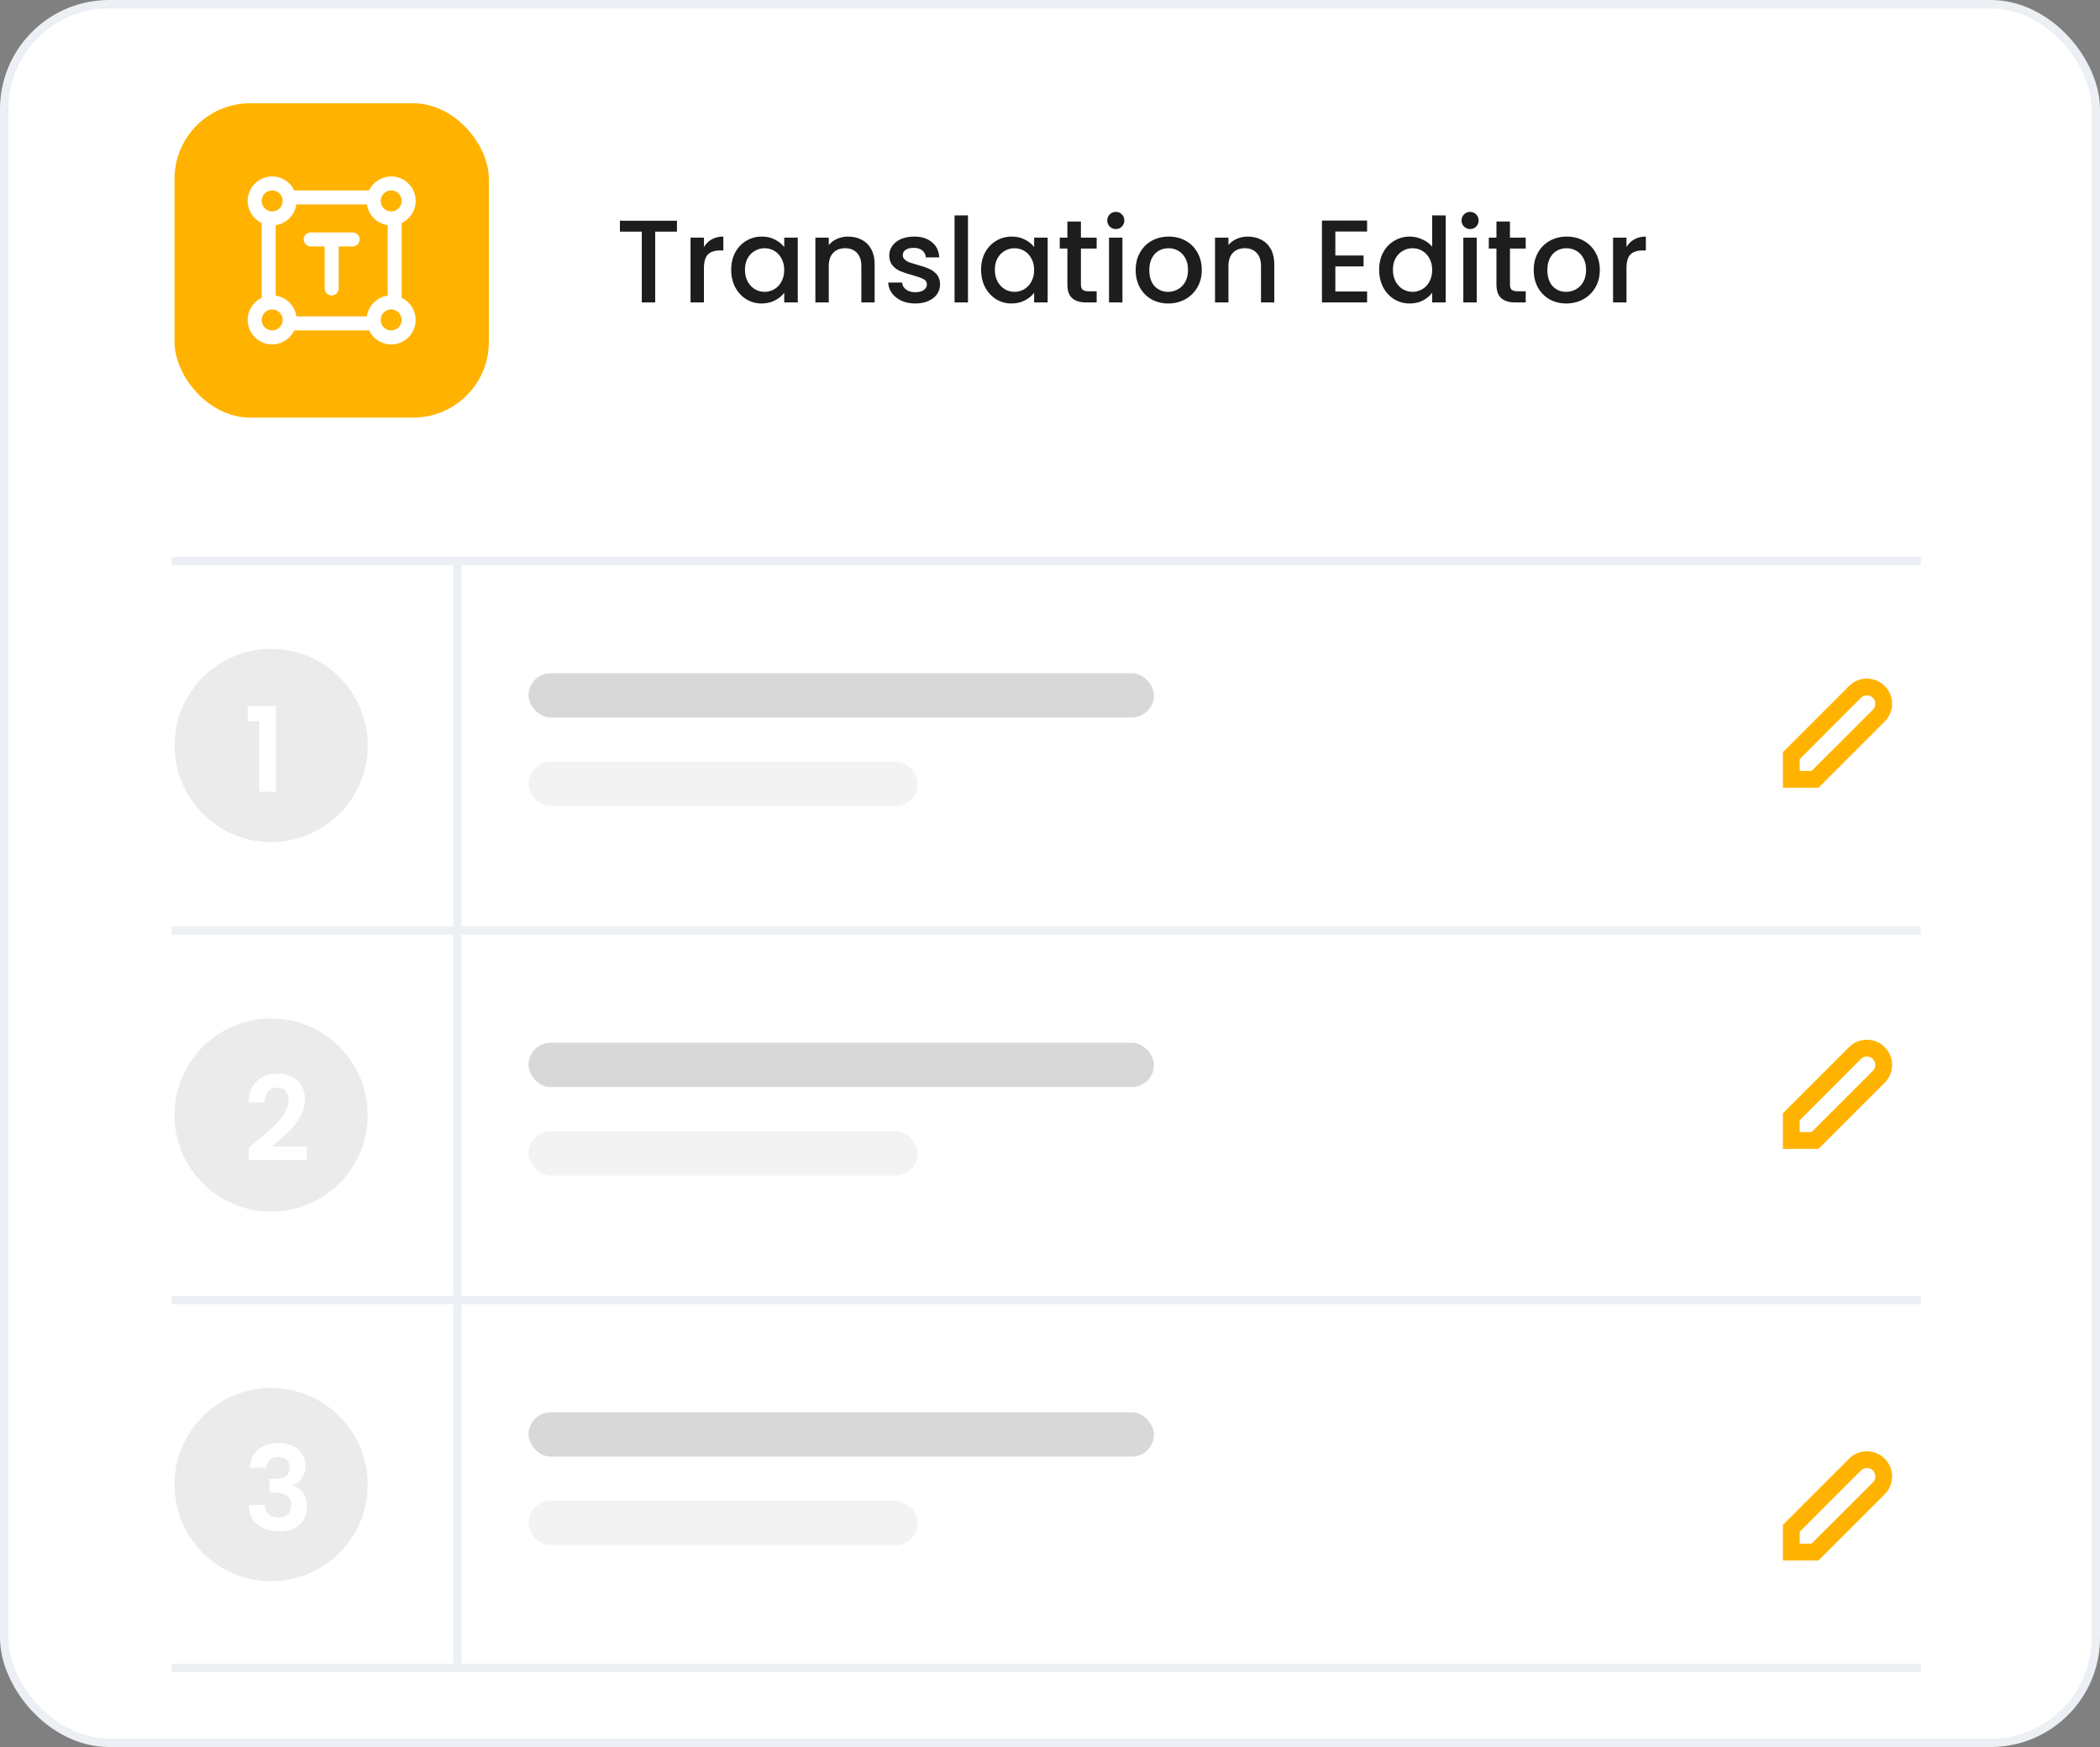<svg width="250" height="208" viewBox="0 0 250 208" fill="none" xmlns="http://www.w3.org/2000/svg">
<rect x="0" y="0" width="250" height="208" fill="#808080" stroke="none"/>
<rect x="0.5" y="0.5" width="249" height="207" rx="12.5" fill="white" stroke="#ECEFF3"/>
<g clip-path="url(#clip0_5920_1294)">
<path d="M224.37 81.671C223.2 80.501 221.3 80.501 220.13 81.671L212.25 89.55V93.79H216.49L224.37 85.91C225.54 84.74 225.54 82.841 224.37 81.671ZM222.96 84.501L215.66 91.79H214.25V90.38L221.54 83.081C221.93 82.691 222.57 82.691 222.96 83.081C223.35 83.471 223.35 84.111 222.96 84.501Z" fill="#FFB300"/>
</g>
<path d="M80.59 26.277V27.579H78V36.007H76.404V27.579H73.8V26.277H80.59ZM83.802 29.413C84.036 29.021 84.344 28.718 84.726 28.503C85.118 28.279 85.58 28.167 86.112 28.167V29.819H85.706C85.081 29.819 84.605 29.977 84.278 30.295C83.961 30.612 83.802 31.163 83.802 31.947V36.007H82.206V28.293H83.802V29.413ZM87.047 32.115C87.047 31.34 87.206 30.654 87.523 30.057C87.85 29.459 88.289 28.997 88.839 28.671C89.399 28.335 90.015 28.167 90.687 28.167C91.294 28.167 91.821 28.288 92.269 28.531C92.727 28.764 93.091 29.058 93.361 29.413V28.293H94.971V36.007H93.361V34.859C93.091 35.223 92.722 35.526 92.255 35.769C91.789 36.011 91.257 36.133 90.659 36.133C89.997 36.133 89.39 35.965 88.839 35.629C88.289 35.283 87.85 34.807 87.523 34.201C87.206 33.585 87.047 32.889 87.047 32.115ZM93.361 32.143C93.361 31.611 93.249 31.149 93.025 30.757C92.811 30.365 92.526 30.066 92.171 29.861C91.817 29.655 91.434 29.553 91.023 29.553C90.613 29.553 90.23 29.655 89.875 29.861C89.521 30.057 89.231 30.351 89.007 30.743C88.793 31.125 88.685 31.583 88.685 32.115C88.685 32.647 88.793 33.114 89.007 33.515C89.231 33.916 89.521 34.224 89.875 34.439C90.239 34.644 90.622 34.747 91.023 34.747C91.434 34.747 91.817 34.644 92.171 34.439C92.526 34.233 92.811 33.935 93.025 33.543C93.249 33.142 93.361 32.675 93.361 32.143ZM100.96 28.167C101.566 28.167 102.108 28.293 102.584 28.545C103.069 28.797 103.447 29.17 103.718 29.665C103.988 30.16 104.124 30.757 104.124 31.457V36.007H102.542V31.695C102.542 31.004 102.369 30.477 102.024 30.113C101.678 29.739 101.207 29.553 100.61 29.553C100.012 29.553 99.536 29.739 99.182 30.113C98.836 30.477 98.664 31.004 98.664 31.695V36.007H97.068V28.293H98.664V29.175C98.925 28.858 99.256 28.61 99.658 28.433C100.068 28.256 100.502 28.167 100.96 28.167ZM108.959 36.133C108.353 36.133 107.807 36.026 107.321 35.811C106.845 35.587 106.467 35.288 106.187 34.915C105.907 34.532 105.758 34.108 105.739 33.641H107.391C107.419 33.968 107.573 34.243 107.853 34.467C108.143 34.681 108.502 34.789 108.931 34.789C109.379 34.789 109.725 34.705 109.967 34.537C110.219 34.359 110.345 34.136 110.345 33.865C110.345 33.575 110.205 33.361 109.925 33.221C109.655 33.081 109.221 32.927 108.623 32.759C108.045 32.6 107.573 32.446 107.209 32.297C106.845 32.148 106.528 31.919 106.257 31.611C105.996 31.303 105.865 30.897 105.865 30.393C105.865 29.982 105.987 29.609 106.229 29.273C106.472 28.927 106.817 28.657 107.265 28.461C107.723 28.265 108.245 28.167 108.833 28.167C109.711 28.167 110.415 28.391 110.947 28.839C111.489 29.277 111.778 29.88 111.815 30.645H110.219C110.191 30.299 110.051 30.024 109.799 29.819C109.547 29.613 109.207 29.511 108.777 29.511C108.357 29.511 108.035 29.59 107.811 29.749C107.587 29.907 107.475 30.117 107.475 30.379C107.475 30.584 107.55 30.757 107.699 30.897C107.849 31.037 108.031 31.149 108.245 31.233C108.46 31.308 108.777 31.405 109.197 31.527C109.757 31.676 110.215 31.83 110.569 31.989C110.933 32.138 111.246 32.362 111.507 32.661C111.769 32.959 111.904 33.356 111.913 33.851C111.913 34.289 111.792 34.681 111.549 35.027C111.307 35.372 110.961 35.643 110.513 35.839C110.075 36.035 109.557 36.133 108.959 36.133ZM115.234 25.647V36.007H113.638V25.647H115.234ZM116.797 32.115C116.797 31.34 116.956 30.654 117.273 30.057C117.6 29.459 118.039 28.997 118.589 28.671C119.149 28.335 119.765 28.167 120.437 28.167C121.044 28.167 121.571 28.288 122.019 28.531C122.477 28.764 122.841 29.058 123.111 29.413V28.293H124.721V36.007H123.111V34.859C122.841 35.223 122.472 35.526 122.005 35.769C121.539 36.011 121.007 36.133 120.409 36.133C119.747 36.133 119.14 35.965 118.589 35.629C118.039 35.283 117.6 34.807 117.273 34.201C116.956 33.585 116.797 32.889 116.797 32.115ZM123.111 32.143C123.111 31.611 122.999 31.149 122.775 30.757C122.561 30.365 122.276 30.066 121.921 29.861C121.567 29.655 121.184 29.553 120.773 29.553C120.363 29.553 119.98 29.655 119.625 29.861C119.271 30.057 118.981 30.351 118.757 30.743C118.543 31.125 118.435 31.583 118.435 32.115C118.435 32.647 118.543 33.114 118.757 33.515C118.981 33.916 119.271 34.224 119.625 34.439C119.989 34.644 120.372 34.747 120.773 34.747C121.184 34.747 121.567 34.644 121.921 34.439C122.276 34.233 122.561 33.935 122.775 33.543C122.999 33.142 123.111 32.675 123.111 32.143ZM128.68 29.595V33.865C128.68 34.154 128.745 34.364 128.876 34.495C129.016 34.616 129.249 34.677 129.576 34.677H130.556V36.007H129.296C128.577 36.007 128.026 35.839 127.644 35.503C127.261 35.167 127.07 34.621 127.07 33.865V29.595H126.16V28.293H127.07V26.375H128.68V28.293H130.556V29.595H128.68ZM132.839 27.271C132.549 27.271 132.307 27.173 132.111 26.977C131.915 26.781 131.817 26.538 131.817 26.249C131.817 25.959 131.915 25.717 132.111 25.521C132.307 25.325 132.549 25.227 132.839 25.227C133.119 25.227 133.357 25.325 133.553 25.521C133.749 25.717 133.847 25.959 133.847 26.249C133.847 26.538 133.749 26.781 133.553 26.977C133.357 27.173 133.119 27.271 132.839 27.271ZM133.623 28.293V36.007H132.027V28.293H133.623ZM139.064 36.133C138.336 36.133 137.678 35.969 137.09 35.643C136.502 35.307 136.04 34.84 135.704 34.243C135.368 33.636 135.2 32.936 135.2 32.143C135.2 31.359 135.373 30.663 135.718 30.057C136.063 29.45 136.535 28.983 137.132 28.657C137.729 28.33 138.397 28.167 139.134 28.167C139.871 28.167 140.539 28.33 141.136 28.657C141.733 28.983 142.205 29.45 142.55 30.057C142.895 30.663 143.068 31.359 143.068 32.143C143.068 32.927 142.891 33.622 142.536 34.229C142.181 34.836 141.696 35.307 141.08 35.643C140.473 35.969 139.801 36.133 139.064 36.133ZM139.064 34.747C139.475 34.747 139.857 34.649 140.212 34.453C140.576 34.257 140.87 33.963 141.094 33.571C141.318 33.179 141.43 32.703 141.43 32.143C141.43 31.583 141.323 31.111 141.108 30.729C140.893 30.337 140.609 30.043 140.254 29.847C139.899 29.651 139.517 29.553 139.106 29.553C138.695 29.553 138.313 29.651 137.958 29.847C137.613 30.043 137.337 30.337 137.132 30.729C136.927 31.111 136.824 31.583 136.824 32.143C136.824 32.974 137.034 33.617 137.454 34.075C137.883 34.523 138.42 34.747 139.064 34.747ZM148.538 28.167C149.144 28.167 149.686 28.293 150.162 28.545C150.647 28.797 151.025 29.17 151.296 29.665C151.566 30.16 151.702 30.757 151.702 31.457V36.007H150.12V31.695C150.12 31.004 149.947 30.477 149.602 30.113C149.256 29.739 148.785 29.553 148.188 29.553C147.59 29.553 147.114 29.739 146.76 30.113C146.414 30.477 146.242 31.004 146.242 31.695V36.007H144.646V28.293H146.242V29.175C146.503 28.858 146.834 28.61 147.236 28.433C147.646 28.256 148.08 28.167 148.538 28.167ZM158.97 27.565V30.421H162.33V31.723H158.97V34.705H162.75V36.007H157.374V26.263H162.75V27.565H158.97ZM164.184 32.115C164.184 31.34 164.343 30.654 164.66 30.057C164.987 29.459 165.425 28.997 165.976 28.671C166.536 28.335 167.157 28.167 167.838 28.167C168.342 28.167 168.837 28.279 169.322 28.503C169.817 28.718 170.209 29.007 170.498 29.371V25.647H172.108V36.007H170.498V34.845C170.237 35.218 169.873 35.526 169.406 35.769C168.949 36.011 168.421 36.133 167.824 36.133C167.152 36.133 166.536 35.965 165.976 35.629C165.425 35.283 164.987 34.807 164.66 34.201C164.343 33.585 164.184 32.889 164.184 32.115ZM170.498 32.143C170.498 31.611 170.386 31.149 170.162 30.757C169.947 30.365 169.663 30.066 169.308 29.861C168.953 29.655 168.571 29.553 168.16 29.553C167.749 29.553 167.367 29.655 167.012 29.861C166.657 30.057 166.368 30.351 166.144 30.743C165.929 31.125 165.822 31.583 165.822 32.115C165.822 32.647 165.929 33.114 166.144 33.515C166.368 33.916 166.657 34.224 167.012 34.439C167.376 34.644 167.759 34.747 168.16 34.747C168.571 34.747 168.953 34.644 169.308 34.439C169.663 34.233 169.947 33.935 170.162 33.543C170.386 33.142 170.498 32.675 170.498 32.143ZM175.016 27.271C174.727 27.271 174.484 27.173 174.288 26.977C174.092 26.781 173.994 26.538 173.994 26.249C173.994 25.959 174.092 25.717 174.288 25.521C174.484 25.325 174.727 25.227 175.016 25.227C175.296 25.227 175.534 25.325 175.73 25.521C175.926 25.717 176.024 25.959 176.024 26.249C176.024 26.538 175.926 26.781 175.73 26.977C175.534 27.173 175.296 27.271 175.016 27.271ZM175.8 28.293V36.007H174.204V28.293H175.8ZM179.758 29.595V33.865C179.758 34.154 179.823 34.364 179.954 34.495C180.094 34.616 180.327 34.677 180.654 34.677H181.634V36.007H180.374C179.655 36.007 179.104 35.839 178.722 35.503C178.339 35.167 178.148 34.621 178.148 33.865V29.595H177.238V28.293H178.148V26.375H179.758V28.293H181.634V29.595H179.758ZM186.451 36.133C185.723 36.133 185.065 35.969 184.477 35.643C183.889 35.307 183.427 34.84 183.091 34.243C182.755 33.636 182.587 32.936 182.587 32.143C182.587 31.359 182.759 30.663 183.105 30.057C183.45 29.45 183.921 28.983 184.519 28.657C185.116 28.33 185.783 28.167 186.521 28.167C187.258 28.167 187.925 28.33 188.523 28.657C189.12 28.983 189.591 29.45 189.937 30.057C190.282 30.663 190.455 31.359 190.455 32.143C190.455 32.927 190.277 33.622 189.923 34.229C189.568 34.836 189.083 35.307 188.467 35.643C187.86 35.969 187.188 36.133 186.451 36.133ZM186.451 34.747C186.861 34.747 187.244 34.649 187.599 34.453C187.963 34.257 188.257 33.963 188.481 33.571C188.705 33.179 188.817 32.703 188.817 32.143C188.817 31.583 188.709 31.111 188.495 30.729C188.28 30.337 187.995 30.043 187.641 29.847C187.286 29.651 186.903 29.553 186.493 29.553C186.082 29.553 185.699 29.651 185.345 29.847C184.999 30.043 184.724 30.337 184.519 30.729C184.313 31.111 184.211 31.583 184.211 32.143C184.211 32.974 184.421 33.617 184.841 34.075C185.27 34.523 185.807 34.747 186.451 34.747ZM193.628 29.413C193.862 29.021 194.17 28.718 194.552 28.503C194.944 28.279 195.406 28.167 195.938 28.167V29.819H195.532C194.907 29.819 194.431 29.977 194.104 30.295C193.787 30.612 193.628 31.163 193.628 31.947V36.007H192.032V28.293H193.628V29.413Z" fill="#1D1D1D"/>
<path d="M20.434 66.785H228.667" stroke="#ECEFF3"/>
<rect x="20.777" y="12.297" width="37.42" height="37.42" rx="9" fill="#FFB300"/>
<g clip-path="url(#clip1_5920_1294)">
<path d="M42.818 28.507C42.818 28.965 42.443 29.34 41.984 29.34H40.318V34.34C40.318 34.799 39.943 35.174 39.484 35.174C39.026 35.174 38.651 34.799 38.651 34.34V29.34H36.984C36.526 29.34 36.151 28.965 36.151 28.507C36.151 28.049 36.526 27.674 36.984 27.674H41.984C42.443 27.674 42.818 28.049 42.818 28.507ZM49.484 38.09C49.484 39.699 48.176 41.007 46.568 41.007C45.409 41.007 44.401 40.324 43.934 39.34H35.034C34.568 40.324 33.559 41.007 32.401 41.007C30.793 41.007 29.484 39.699 29.484 38.09C29.484 36.932 30.168 35.924 31.151 35.457V26.557C30.168 26.09 29.484 25.082 29.484 23.924C29.484 22.315 30.793 21.007 32.401 21.007C33.559 21.007 34.568 21.69 35.034 22.674H43.934C44.401 21.69 45.409 21.007 46.568 21.007C48.176 21.007 49.484 22.315 49.484 23.924C49.484 25.082 48.801 26.09 47.818 26.557V35.457C48.801 35.924 49.484 36.932 49.484 38.09ZM46.151 35.207V26.807C44.876 26.624 43.868 25.615 43.684 24.34H35.284C35.101 25.615 34.093 26.624 32.818 26.807V35.199C34.093 35.382 35.101 36.39 35.284 37.665H43.676C43.859 36.39 44.868 35.382 46.143 35.199L46.151 35.207ZM45.318 23.924C45.318 24.615 45.876 25.174 46.568 25.174C47.259 25.174 47.818 24.615 47.818 23.924C47.818 23.232 47.259 22.674 46.568 22.674C45.876 22.674 45.318 23.232 45.318 23.924ZM31.151 23.924C31.151 24.615 31.709 25.174 32.401 25.174C33.093 25.174 33.651 24.615 33.651 23.924C33.651 23.232 33.093 22.674 32.401 22.674C31.709 22.674 31.151 23.232 31.151 23.924ZM33.651 38.09C33.651 37.399 33.093 36.84 32.401 36.84C31.709 36.84 31.151 37.399 31.151 38.09C31.151 38.782 31.709 39.34 32.401 39.34C33.093 39.34 33.651 38.782 33.651 38.09ZM47.818 38.09C47.818 37.399 47.259 36.84 46.568 36.84C45.876 36.84 45.318 37.399 45.318 38.09C45.318 38.782 45.876 39.34 46.568 39.34C47.259 39.34 47.818 38.782 47.818 38.09Z" fill="white"/>
</g>
<circle cx="32.277" cy="88.759" r="11.5" fill="#EBEBEB"/>
<rect x="62.918" y="80.15" width="74.457" height="5.28" rx="2.64" fill="#D8D8D8"/>
<rect x="62.918" y="90.686" width="46.335" height="5.28" rx="2.64" fill="#F3F3F3"/>
<path d="M54.453 198.506L54.453 67.272" stroke="#ECEFF3"/>
<path d="M29.488 85.859V84.053H32.862V94.259H30.846V85.859H29.488Z" fill="white"/>
<g clip-path="url(#clip2_5920_1294)">
<path d="M224.37 124.67C223.2 123.5 221.3 123.5 220.13 124.67L212.25 132.55V136.79H216.49L224.37 128.91C225.54 127.74 225.54 125.84 224.37 124.67ZM222.96 127.5L215.66 134.79H214.25V133.38L221.54 126.08C221.93 125.69 222.57 125.69 222.96 126.08C223.35 126.47 223.35 127.11 222.96 127.5Z" fill="#FFB300"/>
</g>
<path d="M20.434 110.785H228.667" stroke="#ECEFF3"/>
<path d="M20.434 154.785H228.667" stroke="#ECEFF3"/>
<circle cx="32.277" cy="132.759" r="11.5" fill="#EBEBEB"/>
<rect x="62.918" y="124.15" width="74.457" height="5.28" rx="2.64" fill="#D8D8D8"/>
<rect x="62.918" y="134.686" width="46.335" height="5.28" rx="2.64" fill="#F3F3F3"/>
<path d="M30.342 136.047C31.238 135.3 31.952 134.679 32.484 134.185C33.016 133.681 33.46 133.158 33.814 132.617C34.169 132.075 34.346 131.543 34.346 131.021C34.346 130.545 34.234 130.171 34.01 129.901C33.786 129.63 33.441 129.495 32.974 129.495C32.508 129.495 32.148 129.653 31.896 129.971C31.644 130.279 31.514 130.703 31.504 131.245H29.6C29.638 130.125 29.969 129.275 30.594 128.697C31.229 128.118 32.032 127.829 33.002 127.829C34.066 127.829 34.883 128.113 35.452 128.683C36.022 129.243 36.306 129.985 36.306 130.909C36.306 131.637 36.11 132.332 35.718 132.995C35.326 133.657 34.878 134.236 34.374 134.731C33.87 135.216 33.212 135.804 32.4 136.495H36.53V138.119H29.614V136.663L30.342 136.047Z" fill="white"/>
<g clip-path="url(#clip3_5920_1294)">
<path d="M224.37 173.67C223.2 172.5 221.3 172.5 220.13 173.67L212.25 181.55V185.79H216.49L224.37 177.91C225.54 176.74 225.54 174.84 224.37 173.67ZM222.96 176.5L215.66 183.79H214.25V182.38L221.54 175.08C221.93 174.69 222.57 174.69 222.96 175.08C223.35 175.47 223.35 176.11 222.96 176.5Z" fill="#FFB300"/>
</g>
<path d="M20.434 198.589H228.667" stroke="#ECEFF3"/>
<circle cx="32.277" cy="176.759" r="11.5" fill="#EBEBEB"/>
<rect x="62.918" y="168.15" width="74.457" height="5.28" rx="2.64" fill="#D8D8D8"/>
<rect x="62.918" y="178.686" width="46.335" height="5.28" rx="2.64" fill="#F3F3F3"/>
<path d="M29.754 174.741C29.801 173.807 30.128 173.089 30.734 172.585C31.35 172.071 32.158 171.815 33.156 171.815C33.838 171.815 34.421 171.936 34.906 172.179C35.392 172.412 35.756 172.734 35.998 173.145C36.25 173.546 36.376 174.003 36.376 174.517C36.376 175.105 36.222 175.604 35.914 176.015C35.616 176.416 35.256 176.687 34.836 176.827V176.883C35.378 177.051 35.798 177.349 36.096 177.779C36.404 178.208 36.558 178.759 36.558 179.431C36.558 179.991 36.428 180.49 36.166 180.929C35.914 181.367 35.536 181.713 35.032 181.965C34.538 182.207 33.94 182.329 33.24 182.329C32.186 182.329 31.327 182.063 30.664 181.531C30.002 180.999 29.652 180.215 29.614 179.179H31.518C31.537 179.636 31.691 180.005 31.98 180.285C32.279 180.555 32.685 180.691 33.198 180.691C33.674 180.691 34.038 180.56 34.29 180.299C34.552 180.028 34.682 179.683 34.682 179.263C34.682 178.703 34.505 178.301 34.15 178.059C33.796 177.816 33.245 177.695 32.498 177.695H32.092V176.085H32.498C33.824 176.085 34.486 175.641 34.486 174.755C34.486 174.353 34.365 174.041 34.122 173.817C33.889 173.593 33.548 173.481 33.1 173.481C32.662 173.481 32.321 173.602 32.078 173.845C31.845 174.078 31.71 174.377 31.672 174.741H29.754Z" fill="white"/>
<defs>
<clipPath id="clip0_5920_1294">
<rect width="13" height="13" fill="white" transform="translate(212.25 80.79)"/>
</clipPath>
<clipPath id="clip1_5920_1294">
<rect width="20" height="20" fill="white" transform="translate(29.484 21.007)"/>
</clipPath>
<clipPath id="clip2_5920_1294">
<rect width="13" height="13" fill="white" transform="translate(212.25 123.79)"/>
</clipPath>
<clipPath id="clip3_5920_1294">
<rect width="13" height="13" fill="white" transform="translate(212.25 172.79)"/>
</clipPath>
</defs>
</svg>
